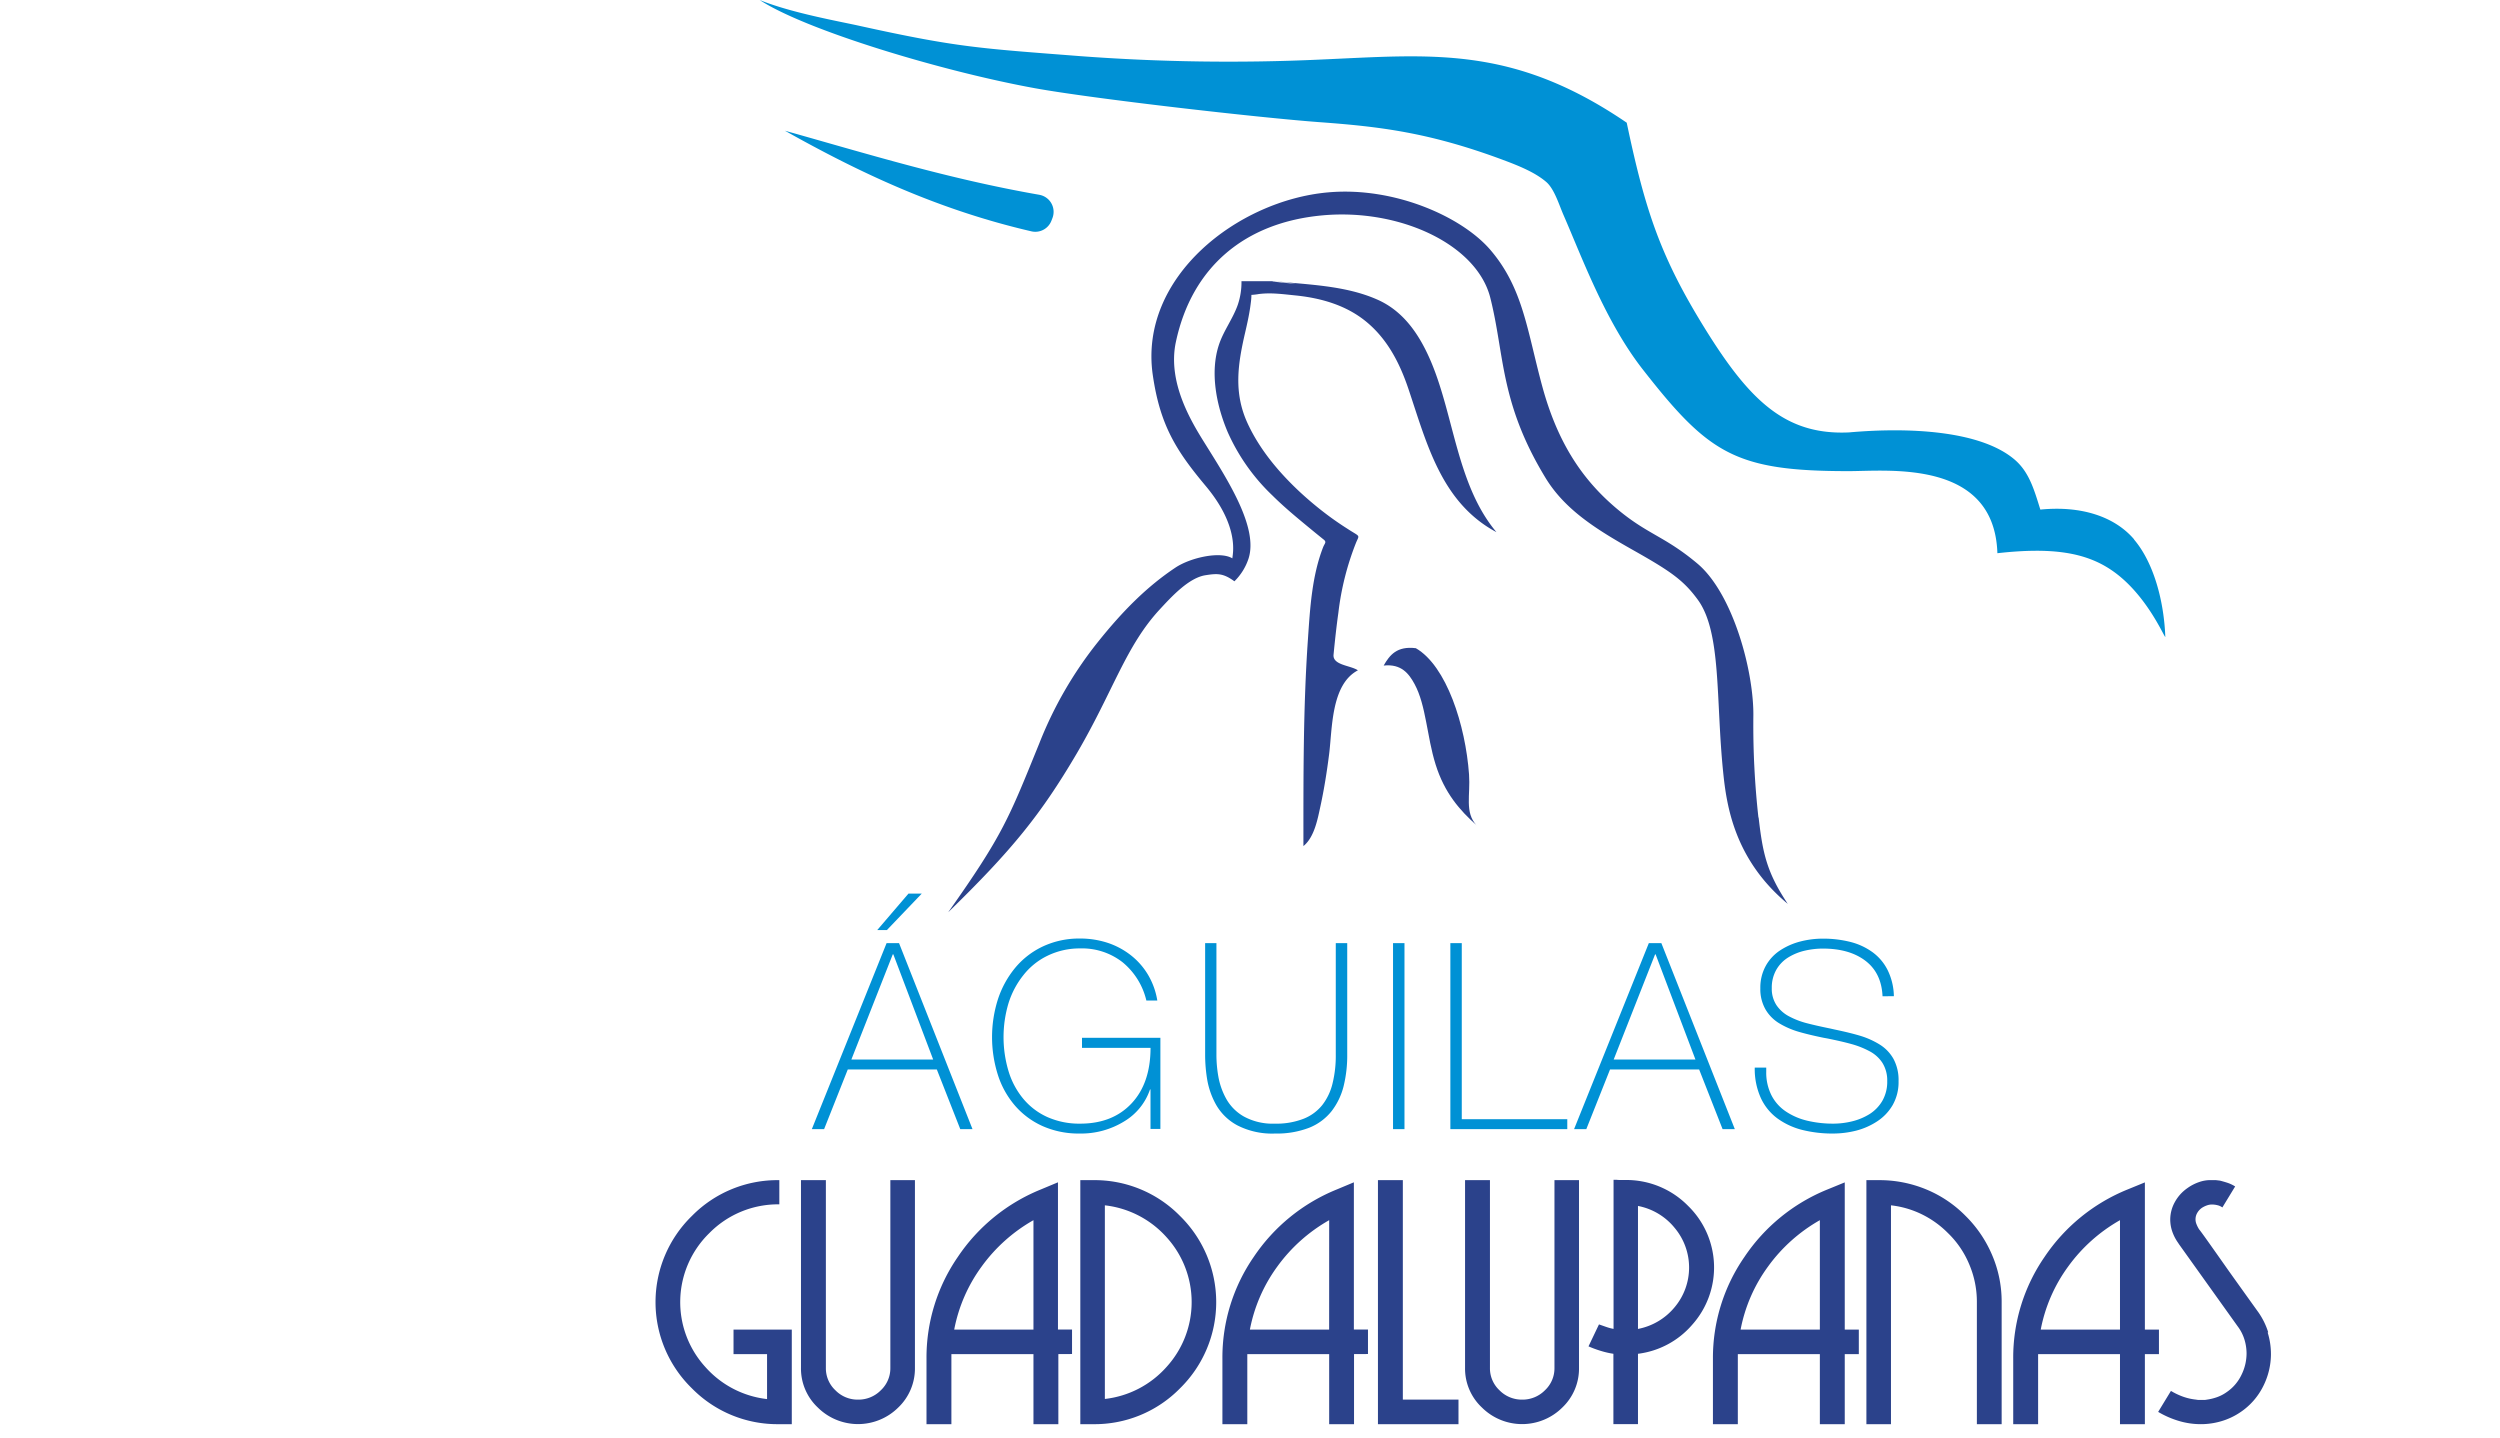 <svg height="1438" viewBox="-111.773 0 527.767 367.969" width="2500" xmlns="http://www.w3.org/2000/svg"><path d="m378.35 138.02c-5-5.86-13.57-8.66-24-7.62-1.65-5.35-2.94-9.68-6.59-12.8-8.64-7.36-26.69-8.34-42.39-6.95-16.28.75-25.46-8.17-36.91-26.68-11.28-18.24-15.19-29.93-19.95-52.57-29.34-20-50.17-17.37-78.58-16.15a510.94 510.94 0 0 1 -61.34-.89c-25.74-2-31.31-2.2-56.52-7.77-5.15-1.14-17.41-3.32-25.43-6.59 11.82 7.75 46.75 18.26 70.36 22.56 15 2.73 57.62 7.58 72.89 8.7s28 2.59 47 9.67c4.36 1.62 8.28 3.28 11 5.61 2.1 1.78 3.31 5.89 4.44 8.47 4.68 10.71 10.67 27.18 20.23 39.45 16.97 21.72 23.74 26.1 52.74 26.1 10.08 0 37.29-3.09 38.06 21 14.21-1.59 22.65-.14 29.27 4.38 8.81 6 13.38 17.06 13.7 17.06-.34-9.28-3-19.07-8-24.94m-280.15-88.22c-23.31-4.06-44.33-10.57-65.08-16.39 19 10.67 39.06 20.19 63.13 25.76a4.42 4.42 0 0 0 5.07-2.74l.27-.7a4.43 4.43 0 0 0 -3.41-5.93" fill="#0091d5" fill-rule="evenodd"/><g fill="#2b428b"><g fill-rule="evenodd"><path d="m282.21 209.19a214.1 214.1 0 0 1 -1.3-25.59c.25-11.52-5.15-31.7-14.33-39.4-8.74-7.33-13.08-7.41-21.62-14.9s-14.34-16.89-18-30.21c-3.94-14.42-4.9-25.27-13.31-35.11-7.24-8.48-24.55-16.25-41.48-14.76-23.07 2-48.55 21.6-44.94 46.72 1.86 12.89 6 19.37 13.45 28.3 9 10.68 6.91 17.8 6.92 18.64-3.09-1.89-10.69-.22-14.59 2.38-7.24 4.83-13.41 11-19.89 19.11a100.3 100.3 0 0 0 -14.9 25.79c-7.81 19.2-9.28 23.4-23.34 43.28 16.24-15.81 23.71-25 32.89-40.62 9.43-16.11 12.54-27.53 21.36-37 2.91-3.14 7.31-7.94 11.55-8.62 3-.47 4.54-.58 7.44 1.55a14.5 14.5 0 0 0 3.62-5.83c2.55-7.95-5.41-20.21-11.07-29.29-3.34-5.35-9.77-15.6-7.53-26.11 4.09-19.24 17.69-30.6 37.51-32.41s39.49 7.45 42.94 21.05c3.69 14.59 2.41 26.71 14 45.89 5 8.36 13.14 13.4 22.58 18.73s12.84 7.63 16.53 12.69c6.08 8.33 4.58 25.44 6.48 44.05.86 8.46 2.79 22.35 16.54 33.77-5.39-8.06-6.42-13-7.46-22.1"/><path d="m158.17 71.93c8.76.93 18.23 1.09 26.42 4.69 6.93 3 11 9.23 13.87 16 5.9 14 6.64 31.54 16.71 43.55-14.09-7.53-17.8-22.64-22.51-36.63-2.22-6.6-5.38-12.78-10.85-17.26-5.09-4.17-11.47-6-17.93-6.67-3.18-.31-6.29-.78-9.51-.37a15.14 15.14 0 0 1 -1.9.22c0 1-.14 1.94-.27 2.9-.31 2.25-.81 4.47-1.32 6.69-1.89 8.12-3 15.45.62 23.29 3.1 6.71 8 12.53 13.35 17.53a88.42 88.42 0 0 0 8 6.59c1.3.94 2.63 1.85 4 2.72.64.42 1.28.82 1.93 1.21 1.45.88 1.17.84.51 2.37a70.73 70.73 0 0 0 -4.57 18.07c-.5 3.55-.88 7.12-1.23 10.7-.26 2.71 4.4 2.73 6.23 4-6.9 3.63-6.53 14.95-7.37 21.51-.56 4.42-1.26 8.85-2.2 13.19-.72 3.31-1.55 8-4.37 10.27 0-17.59-.07-35.27 1.15-52.83.54-7.91 1-16.21 3.9-23.67.4-1 1-1.29.05-2l-1.83-1.48c-1.22-1-2.44-2-3.64-3-2.61-2.16-5.18-4.37-7.58-6.75a50.83 50.83 0 0 1 -11.43-16.21c-2.86-6.75-4.61-15.27-2.21-22.42 1.2-3.58 3.57-6.62 4.81-10.19a17.89 17.89 0 0 0 .93-6h8.24c13.69 1.45-2.75 0 0 0"/><path d="m210.06 211.15c-4.25-3.78-8.17-8.23-10.45-15.51s-2.41-15.08-5.38-20.58c-1.46-2.69-3.4-5.24-7.92-4.75 1.54-2.69 3.4-5.05 8.24-4.44 7.84 4.52 12.71 19.69 13.61 32.31.38 5.3-1.16 9.64 1.9 13"/></g><path d="m31.68 364.43a30.7 30.7 0 0 1 -22.38-9.17 30.78 30.78 0 0 1 0-44.11 30.69 30.69 0 0 1 22.37-9.16v6.19a24.65 24.65 0 0 0 -17.93 7.38 24.65 24.65 0 0 0 -1 34.24 24.82 24.82 0 0 0 15.79 8.21v-11.51h-8.58v-6.27h14.91v24.2zm30.42-4.26a14.61 14.61 0 0 1 -20.58 0 13.68 13.68 0 0 1 -4.31-10.15v-48.03h6.37v48.07a7.7 7.7 0 0 0 2.43 5.69 7.93 7.93 0 0 0 5.78 2.4 8 8 0 0 0 5.86-2.4 7.7 7.7 0 0 0 2.43-5.69v-48.07h6.29v48.07a13.79 13.79 0 0 1 -4.27 10.11m40.97-13.67v17.93h-6.37v-17.93h-21v17.93h-6.37v-16.77a45.34 45.34 0 0 1 8-26 46.71 46.71 0 0 1 21.28-17.3l4.36-1.82v37.67h3.6v6.27zm-6.37-34.27a41.74 41.74 0 0 0 -13.28 11.89 40 40 0 0 0 -7 16.11h20.28zm37.5 43.03a30.6 30.6 0 0 1 -22.33 9.17h-3.18v-62.44h3.18a30.59 30.59 0 0 1 22.33 9.16 30.89 30.89 0 0 1 0 44.11m-3.43-38.65a24.9 24.9 0 0 0 -15.8-8.18v49.55a24.84 24.84 0 0 0 15.8-8.21 24.65 24.65 0 0 0 0-33.16m47.96 29.89v17.93h-6.36v-17.93h-20.95v17.93h-6.37v-16.77a45.33 45.33 0 0 1 8-26 46.74 46.74 0 0 1 21.29-17.3l4.35-1.82v37.67h3.61v6.27zm-6.36-34.27a41.77 41.77 0 0 0 -13.29 11.89 40.11 40.11 0 0 0 -7 16.11h20.28zm12.48 52.2v-62.44h6.37v56.16h14.24v6.28zm47.18-4.26a14.59 14.59 0 0 1 -20.57 0 13.65 13.65 0 0 1 -4.32-10.15v-48.03h6.37v48.07a7.7 7.7 0 0 0 2.43 5.69 8 8 0 0 0 5.78 2.4 8.05 8.05 0 0 0 5.87-2.4 7.7 7.7 0 0 0 2.43-5.69v-48.07h6.28v48.07a13.75 13.75 0 0 1 -4.27 10.11m33.27-21.22a21.86 21.86 0 0 1 -13.91 7.47v18h-6.29v-18a22.6 22.6 0 0 1 -3.22-.74 28.72 28.72 0 0 1 -3.15-1.16l2.68-5.62 1.89.66a12.52 12.52 0 0 0 1.84.49v-38.15h.8a6.56 6.56 0 0 0 .79.05h1.57a22.13 22.13 0 0 1 15.93 6.64 22 22 0 0 1 1.07 30.36m-4.52-24.74a15.93 15.93 0 0 0 -9.39-5.62v31.47a16.06 16.06 0 0 0 9.39-5.57 15.78 15.78 0 0 0 0-20.28m43.52 32.29v17.93h-6.37v-17.93h-20.99v17.93h-6.37v-16.77a45.34 45.34 0 0 1 8.05-26 46.71 46.71 0 0 1 21.28-17.3l4.4-1.8v37.67h3.6v6.27zm-6.37-34.27a41.74 41.74 0 0 0 -13.28 11.89 40 40 0 0 0 -7 16.11h20.28zm40.18 52.2v-31.22a24.43 24.43 0 0 0 -2-9.79 23.78 23.78 0 0 0 -5.4-7.89 24.59 24.59 0 0 0 -6.58-4.75 24 24 0 0 0 -8-2.35v56h-6.29v-62.44h3.1a31.18 31.18 0 0 1 12.36 2.43 30.35 30.35 0 0 1 9.93 6.73 31.15 31.15 0 0 1 6.74 9.91 30.18 30.18 0 0 1 2.48 12.15v31.22zm42.99-17.93v17.93h-6.37v-17.93h-20.95v17.93h-6.37v-16.77a45.33 45.33 0 0 1 8-26 46.74 46.74 0 0 1 21.29-17.3l4.4-1.8v37.67h3.6v6.27zm-6.37-34.27a41.74 41.74 0 0 0 -13.28 11.89 40 40 0 0 0 -7 16.11h20.28zm37.79 28.74a18.69 18.69 0 0 1 .84 5.53 18.35 18.35 0 0 1 -2 8.26 17.22 17.22 0 0 1 -5.82 6.61 17.43 17.43 0 0 1 -4.91 2.31 18.47 18.47 0 0 1 -5.23.75 19.56 19.56 0 0 1 -5.62-.83 23.78 23.78 0 0 1 -5.28-2.31l3.27-5.37a17.32 17.32 0 0 0 3.14 1.49 14.25 14.25 0 0 0 3.31.74 3.14 3.14 0 0 0 .67.08h1.41a3 3 0 0 0 .67-.08 13 13 0 0 0 2.56-.62 10 10 0 0 0 2.47-1.28 11.12 11.12 0 0 0 3.81-4.42 12.44 12.44 0 0 0 1.31-5.49 12.27 12.27 0 0 0 -.55-3.59 10.88 10.88 0 0 0 -1.72-3.35l-15.17-21.23.09.09a11.68 11.68 0 0 1 -1.64-3.06 9.56 9.56 0 0 1 -.54-3.14 9.28 9.28 0 0 1 1.13-4.38 10.43 10.43 0 0 1 3.23-3.63 11.55 11.55 0 0 1 3.14-1.61 8.63 8.63 0 0 1 3.22-.45h1l1 .12c.67.17 1.33.36 2 .58a9.09 9.09 0 0 1 1.89.91l-3.27 5.37a3.56 3.56 0 0 0 -1.3-.58 6.19 6.19 0 0 0 -1.38-.17 3.87 3.87 0 0 0 -1.22.21 6.1 6.1 0 0 0 -1.3.62 4 4 0 0 0 -1.25 1.36 3.25 3.25 0 0 0 -.17 2.85 7.46 7.46 0 0 0 .67 1.32q.42.49 2.68 3.68t4.86 6.89q2.85 4 7.63 10.66a18.46 18.46 0 0 1 2.51 5.12"/></g><path d="m62.3 241.33 18.8 47.6h-3.13l-6-15.27h-22.78l-6.06 15.27h-3.14l19.13-47.6zm8.74 29.8-10.2-26.93h-.14l-10.6 26.93zm-6.32-42.47h3.4l-8.93 9.34h-2.47zm64.46 36.9v23.33h-2.53v-10.1h-.13a15.19 15.19 0 0 1 -6.67 8.2 21 21 0 0 1 -11.33 3.07 22.69 22.69 0 0 1 -9.47-1.9 20.3 20.3 0 0 1 -7.1-5.27 22.51 22.51 0 0 1 -4.36-7.86 32 32 0 0 1 0-19.27 24.71 24.71 0 0 1 4.43-8.1 20.63 20.63 0 0 1 7.14-5.5 21.9 21.9 0 0 1 9.4-2 22.52 22.52 0 0 1 7 1.06 19.62 19.62 0 0 1 6 3.17 18.1 18.1 0 0 1 4.47 5.07 18.78 18.78 0 0 1 2.36 6.56h-2.8a18 18 0 0 0 -6.1-9.8 16.84 16.84 0 0 0 -10.83-3.53 18.83 18.83 0 0 0 -8.36 1.87 17.53 17.53 0 0 0 -6.2 5 22 22 0 0 0 -3.8 7.2 30.33 30.33 0 0 0 0 17.27 20.16 20.16 0 0 0 3.73 7.06 17.24 17.24 0 0 0 6.2 4.74 20.05 20.05 0 0 0 8.43 1.7q8.27 0 13.13-5.17t4.87-14.23h-17.54v-2.57zm14.34-24.23v28.53a32.28 32.28 0 0 0 .5 5.67 18.26 18.26 0 0 0 2 5.63 11.86 11.86 0 0 0 4.57 4.57 15.38 15.38 0 0 0 7.87 1.8 19.13 19.13 0 0 0 7.33-1.24 11.53 11.53 0 0 0 4.8-3.5 14.44 14.44 0 0 0 2.63-5.5 29.62 29.62 0 0 0 .84-7.43v-28.53h2.93v28.53a32.66 32.66 0 0 1 -.93 8.1 17.32 17.32 0 0 1 -3.07 6.37 13.84 13.84 0 0 1 -5.69 4.23 22.92 22.92 0 0 1 -8.8 1.5 19.43 19.43 0 0 1 -9.64-2.1 13.66 13.66 0 0 1 -5.43-5.27 20.1 20.1 0 0 1 -2.26-6.36 38.87 38.87 0 0 1 -.54-6.47v-28.53zm45.19 0h2.93v47.6h-2.93zm14.67 0h2.92v45.06h27v2.54h-29.92zm53.99 0 18.8 47.6h-3.13l-6-15.27h-22.8l-6.07 15.27h-3.13l19.13-47.6zm8.73 29.8-10.2-26.93h-.13l-10.6 26.93zm47.87-16.2q-.27-5.94-4.37-9.07t-10.9-3.13a20.9 20.9 0 0 0 -4.47.5 14.1 14.1 0 0 0 -4.23 1.67 8.94 8.94 0 0 0 -3.16 3.16 9.2 9.2 0 0 0 -1.21 4.8 7.6 7.6 0 0 0 1.21 4.37 8.86 8.86 0 0 0 3.26 2.87 20.7 20.7 0 0 0 4.5 1.73c1.62.42 3.63.88 6 1.36l1.2.27q3.87.81 6.5 1.6a21.07 21.07 0 0 1 4.9 2.2 10.21 10.21 0 0 1 3.57 3.7 11.39 11.39 0 0 1 1.3 5.7 11.86 11.86 0 0 1 -1.5 6.1 12.46 12.46 0 0 1 -4 4.2 17.85 17.85 0 0 1 -5.4 2.37 24.12 24.12 0 0 1 -5.83.73 31.74 31.74 0 0 1 -7.94-.93 18.44 18.44 0 0 1 -6.33-2.94 13.49 13.49 0 0 1 -4.26-5.26 18 18 0 0 1 -1.54-7.74h2.94v1.07a12.89 12.89 0 0 0 1.33 6 11 11 0 0 0 3.76 4.2 16.72 16.72 0 0 0 5.47 2.33 28.21 28.21 0 0 0 6.6.74 20.44 20.44 0 0 0 4.73-.57 15.37 15.37 0 0 0 4.47-1.83 9.94 9.94 0 0 0 3.33-3.4 9.78 9.78 0 0 0 1.27-5.07 8.48 8.48 0 0 0 -1.24-4.7 8.8 8.8 0 0 0 -3.36-3 22 22 0 0 0 -4.57-1.8q-2.43-.68-6.37-1.47l-.73-.13q-3.93-.81-6.5-1.57a21.05 21.05 0 0 1 -4.8-2.1 10.12 10.12 0 0 1 -3.56-3.56 10.42 10.42 0 0 1 -1.34-5.44 11.5 11.5 0 0 1 1.37-5.7 11.23 11.23 0 0 1 3.7-4 17.25 17.25 0 0 1 5.16-2.27 22.88 22.88 0 0 1 5.77-.73 28.35 28.35 0 0 1 7 .83 16.58 16.58 0 0 1 5.7 2.63 12.68 12.68 0 0 1 3.9 4.64 15.72 15.72 0 0 1 1.57 6.63z" fill="#0091d5"/><path d="m26.59 0h358.7v190.56h-358.7z" fill="none"/></svg>